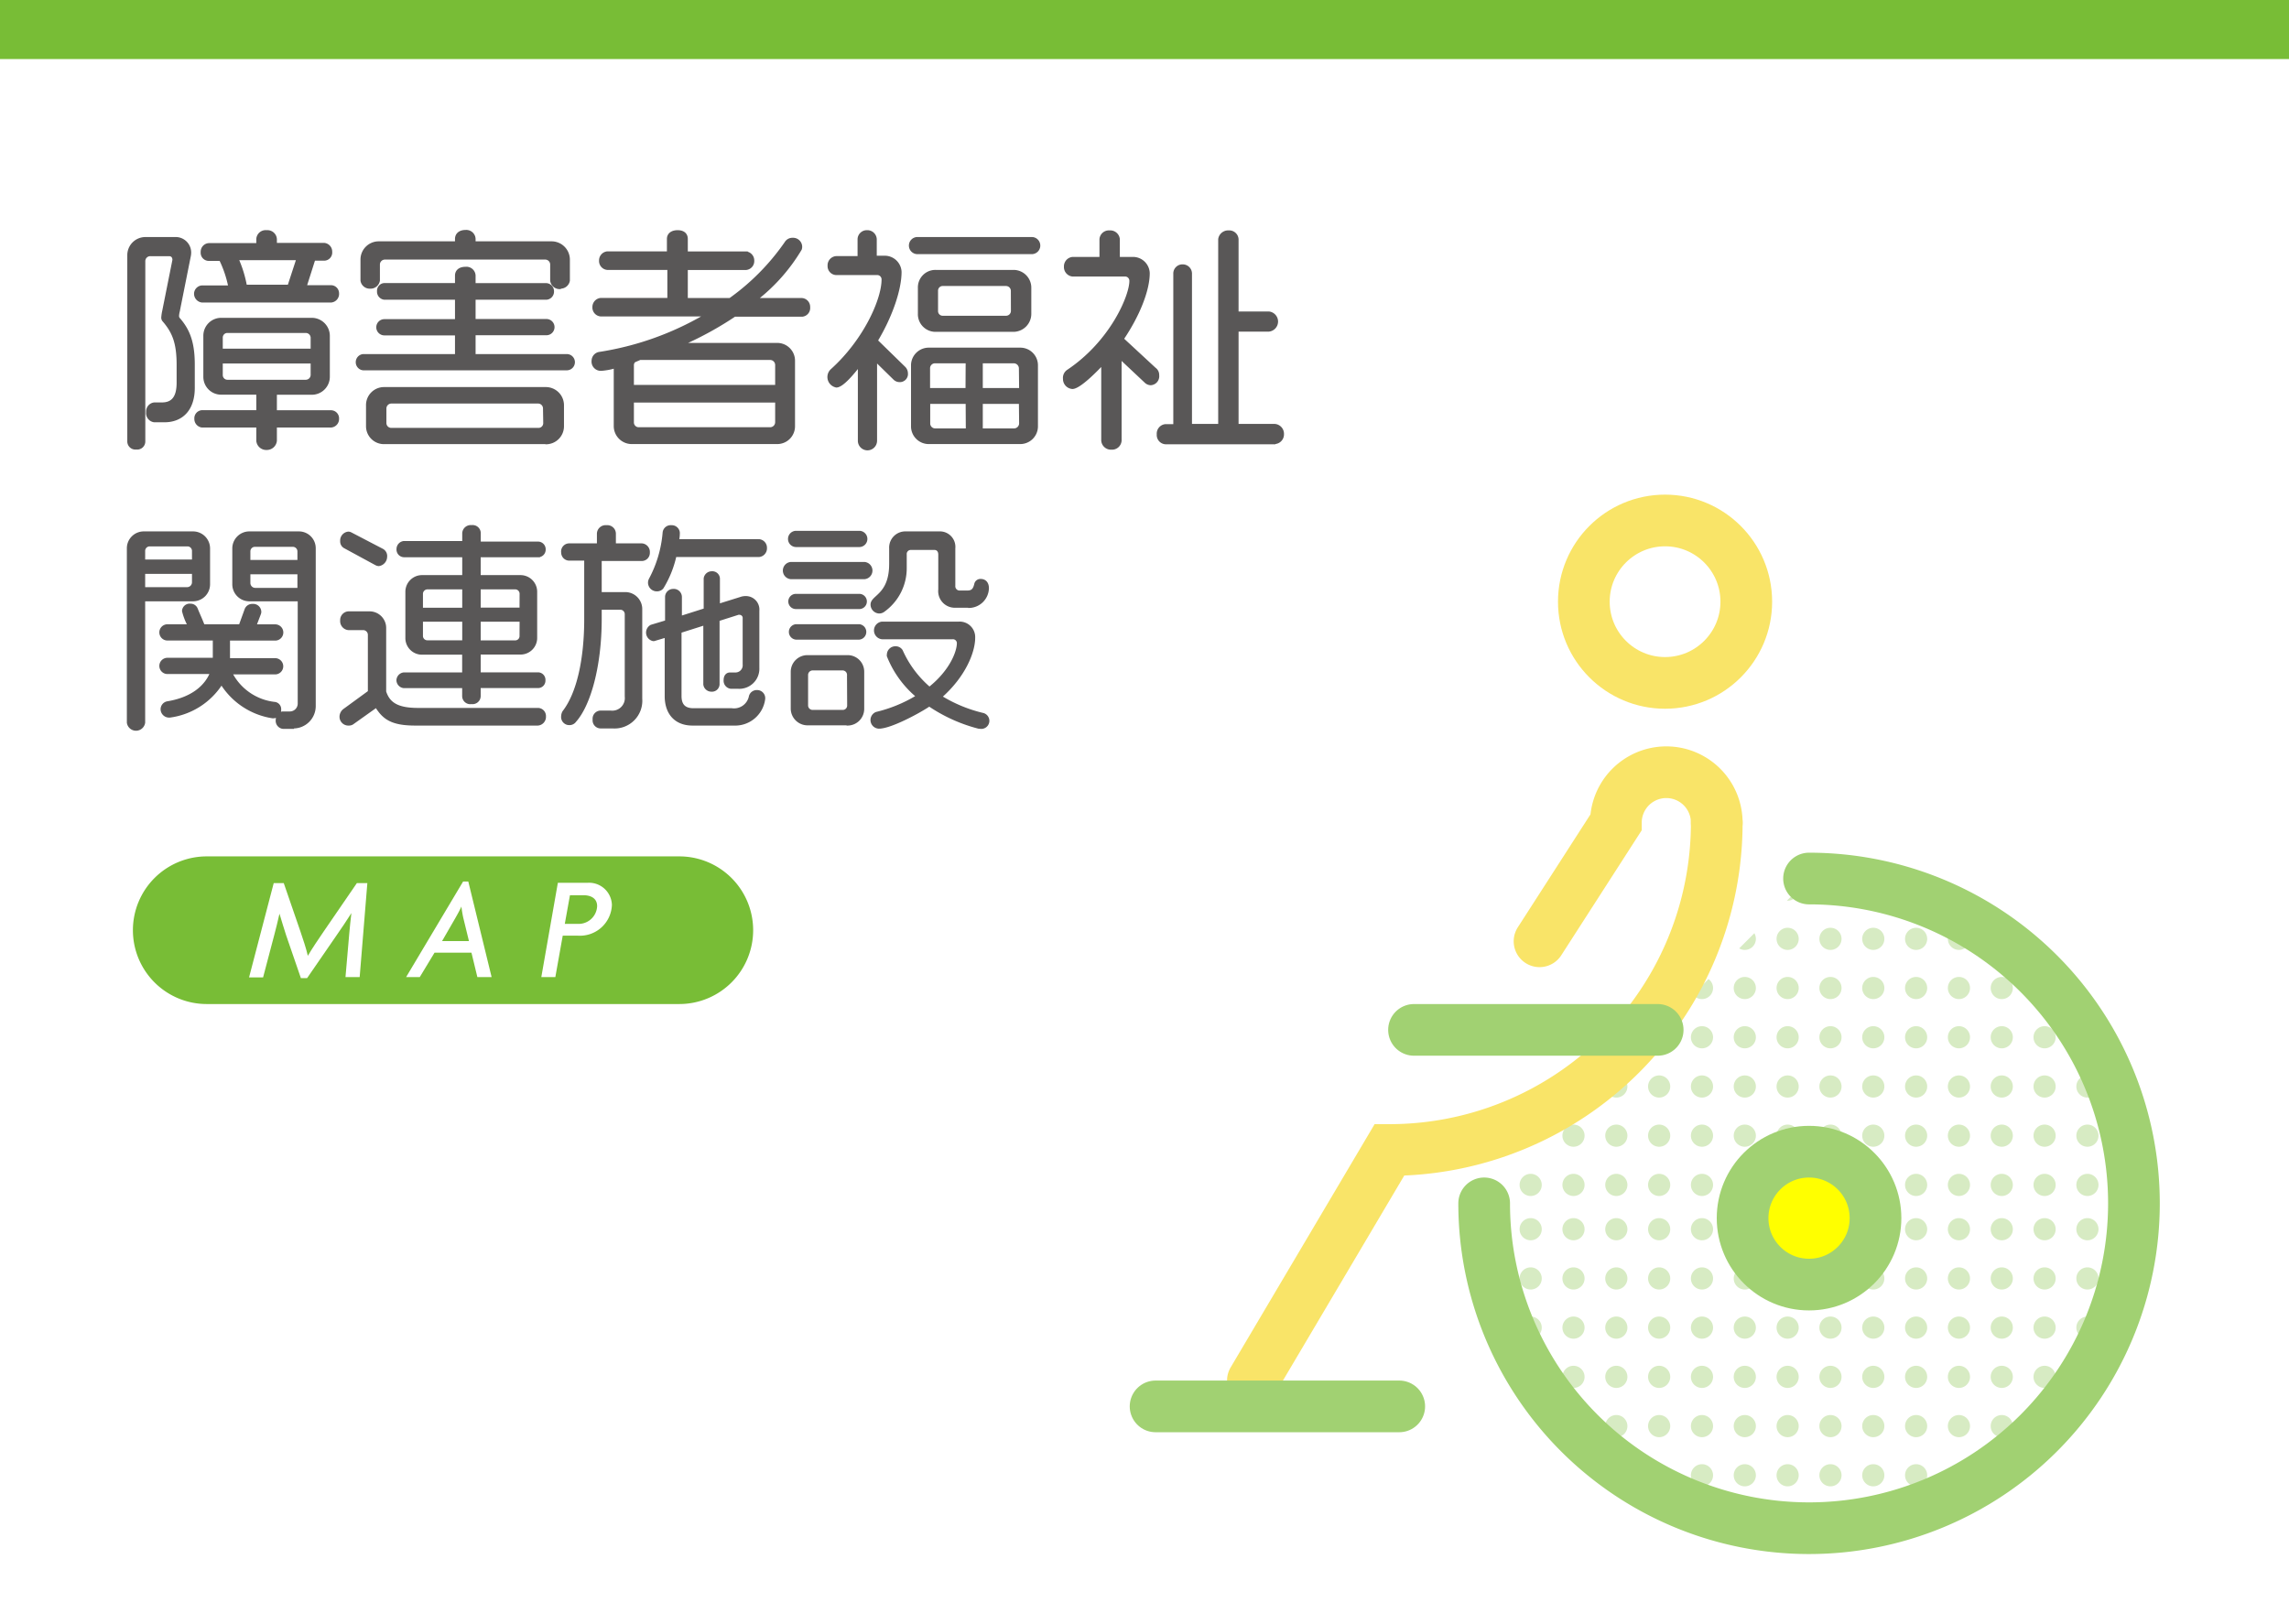 <svg xmlns="http://www.w3.org/2000/svg" xmlns:xlink="http://www.w3.org/1999/xlink" viewBox="0 0 310 220"><defs><style>.cls-1,.cls-10,.cls-9{fill:none;}.cls-2,.cls-7{fill:#fff;}.cls-3{fill:#78bd36;}.cls-4{fill:#595757;stroke:#595757;stroke-width:0.2px;}.cls-10,.cls-4,.cls-7,.cls-8,.cls-9{stroke-miterlimit:10;}.cls-5{clip-path:url(#clip-path);}.cls-6{fill:#d7ebc3;}.cls-7,.cls-9{stroke:#f9e468;}.cls-10,.cls-7,.cls-9{stroke-linecap:round;}.cls-10,.cls-7,.cls-8,.cls-9{stroke-width:7px;}.cls-8{fill:#ff0;}.cls-10,.cls-8{stroke:#a1d172;}</style><clipPath id="clip-path"><path class="cls-1" d="M245,119a44,44,0,1,1-44,44Z"/></clipPath></defs><title>アセット 17_29</title><g id="レイヤー_2" data-name="レイヤー 2"><g id="TOP"><rect class="cls-2" width="310" height="220"/><rect class="cls-3" width="310" height="8"/><path class="cls-4" d="M22.26,57.1H20.89a1.15,1.15,0,0,1-1-1.28,1.13,1.13,0,0,1,1-1.21h1.05c1.41,0,2.08-.86,2.08-2.78v-2.4c0-2.88-.54-4.39-1.95-6a.68.68,0,0,1-.13-.44,6.13,6.13,0,0,1,.13-.87l1.38-6.91c0-.42-.23-.61-.55-.61H20.38a.77.77,0,0,0-.8.8V59.79a1,1,0,0,1-1.12,1,1,1,0,0,1-1.12-1V34.58a2.35,2.35,0,0,1,2.33-2.37h4a2,2,0,0,1,2.12,2.08,3,3,0,0,1-.07.51l-1.47,7.36a3.15,3.15,0,0,0-.1.64.49.49,0,0,0,.13.35c1.31,1.51,2,3.17,2,6.24v3C26.33,55.47,24.7,57.1,22.26,57.1ZM44.82,40.88H27.38a1.1,1.1,0,0,1-1-1.12,1.05,1.05,0,0,1,1-1H31a15.07,15.07,0,0,0-1.19-3.52H28.28a1,1,0,0,1-1-1.09,1.07,1.07,0,0,1,1-1.12h6.53V32.4a1.17,1.17,0,0,1,1.31-1.12A1.18,1.18,0,0,1,37.4,32.4V33h6.49a1.08,1.08,0,0,1,1,1.12,1,1,0,0,1-1,1.09H42.58l-1.12,3.52h3.36a1,1,0,0,1,1,1A1.07,1.07,0,0,1,44.82,40.88Zm0,16.93H37.4V59.7a1.27,1.27,0,0,1-1.28,1.15,1.25,1.25,0,0,1-1.31-1.15V57.81H27.35a1.07,1.07,0,0,1-.93-1.09,1,1,0,0,1,.93-1.06h7.46v-2.3H30A2.31,2.31,0,0,1,27.64,51V45.52A2.32,2.32,0,0,1,30,43.15H42.2a2.35,2.35,0,0,1,2.37,2.37V51a2.34,2.34,0,0,1-2.37,2.37H37.4v2.3h7.42a1,1,0,0,1,1,1.06A1.06,1.06,0,0,1,44.82,57.81Zm-2.65-12.1A.76.76,0,0,0,41.4,45H30.81a.72.72,0,0,0-.74.73v1.6h12.1Zm0,3.43H30.07V50.8a.73.73,0,0,0,.74.74H41.4a.76.76,0,0,0,.77-.74Zm-9.92-14a16.14,16.14,0,0,1,1.08,3.52h5.73l1.15-3.52Z"/><path class="cls-4" d="M76.76,50.06H49.18a1,1,0,0,1-.9-1,1,1,0,0,1,.9-1H61.72V45.33H52.06a1,1,0,0,1,0-2h9.66V40.5H52.06a1,1,0,0,1-.9-1.06.94.94,0,0,1,.9-1h9.66V37.33c0-.67.51-1.09,1.31-1.09a1.14,1.14,0,0,1,1.28,1.09v1.12H74a1,1,0,0,1,.93,1A1,1,0,0,1,74,40.5H64.31v2.81H74a1,1,0,0,1,0,2H64.31v2.75H76.76a1,1,0,0,1,1,1A1,1,0,0,1,76.76,50.06Zm-.9-11A1.19,1.19,0,0,1,74.61,38V35.83a.77.77,0,0,0-.76-.77H52.15a.78.78,0,0,0-.8.77V38A1.17,1.17,0,0,1,50.14,39,1.16,1.16,0,0,1,48.92,38V35.15a2.37,2.37,0,0,1,2.34-2.36H61.72v-.42c0-.67.51-1.12,1.31-1.12a1.16,1.16,0,0,1,1.28,1.12v.42h10.4a2.38,2.38,0,0,1,2.37,2.36V38A1.18,1.18,0,0,1,75.86,39Zm-2,21H52a2.33,2.33,0,0,1-2.33-2.34V54.93A2.34,2.34,0,0,1,52,52.53H73.91a2.36,2.36,0,0,1,2.37,2.4v2.81A2.34,2.34,0,0,1,73.91,60.08Zm-.22-4.7a.77.77,0,0,0-.77-.8H53a.78.78,0,0,0-.77.8V57.3a.76.76,0,0,0,.77.76h19.9a.74.74,0,0,0,.77-.76Z"/><path class="cls-4" d="M108.63,42.8H99.51a46.09,46.09,0,0,1-6.78,3.75h12.51a2.31,2.31,0,0,1,2.33,2.36v8.8a2.31,2.31,0,0,1-2.33,2.34H85.59a2.34,2.34,0,0,1-2.37-2.34v-7.9a8.52,8.52,0,0,1-1.79.32,1.15,1.15,0,0,1-1.21-1.28,1.12,1.12,0,0,1,1-1.09,40.46,40.46,0,0,0,14.11-5h-14a1.11,1.11,0,0,1-1-1.15,1.13,1.13,0,0,1,1-1.15h9.15v-4H82.23a1.11,1.11,0,0,1-1-1.16,1.13,1.13,0,0,1,1-1.15h8.19V32.37c0-.67.52-1.09,1.35-1.09s1.28.42,1.28,1.09v1.79h8a1.13,1.13,0,0,1,1,1.15,1.11,1.11,0,0,1-1,1.16h-8v4h5.79a31.09,31.09,0,0,0,7.52-7.62,1.11,1.11,0,0,1,1-.54,1.13,1.13,0,0,1,1.18,1.15,1.2,1.2,0,0,1-.06.32,24.56,24.56,0,0,1-5.86,6.69h6a1.1,1.1,0,0,1,1,1.15A1.08,1.08,0,0,1,108.63,42.8Zm-3.55,6.63a.78.78,0,0,0-.77-.77H86.68c-.26.13-.54.22-.77.35a.73.73,0,0,0-.16.42v2.81h19.33Zm0,5H85.75V57.2a.75.75,0,0,0,.74.77h17.82a.78.78,0,0,0,.77-.77Z"/><path class="cls-4" d="M121.85,51.66a1.09,1.09,0,0,1-.77-.31L118.68,49V59.7a1.2,1.2,0,0,1-2.4,0v-10c-.51.64-2.11,2.69-3,2.69a1.34,1.34,0,0,1-.7-2.3c4.45-4,6.91-9.51,6.91-12.23a.69.69,0,0,0-.77-.7h-5.47A1.11,1.11,0,0,1,112.18,36a1.15,1.15,0,0,1,1.06-1.21h3V32.4a1.15,1.15,0,0,1,1.18-1.12,1.17,1.17,0,0,1,1.22,1.12v2.34h1.09A2.18,2.18,0,0,1,122,36.82c0,2.4-1.22,6-3.2,9.31l3.71,3.62a1.15,1.15,0,0,1,.35.79A1,1,0,0,1,121.85,51.66Zm18-17.34H124.15a1.06,1.06,0,0,1,0-2.11h15.68a1.06,1.06,0,0,1,0,2.11Zm-1.66,25.73H125.81a2.3,2.3,0,0,1-2.33-2.31V49.52a2.3,2.3,0,0,1,2.33-2.33h12.36a2.29,2.29,0,0,1,2.3,2.33v8.22A2.3,2.3,0,0,1,138.17,60.05Zm-1-15.2H126.74a2.29,2.29,0,0,1-2.33-2.37V39a2.27,2.27,0,0,1,2.33-2.34h10.47A2.31,2.31,0,0,1,139.57,39v3.45A2.34,2.34,0,0,1,137.21,44.85Zm-6.31,4.26h-4.25a.77.77,0,0,0-.77.83v2.72h5Zm0,5.5h-5v2.72a.77.77,0,0,0,.77.8h4.25ZM137,39.41a.76.76,0,0,0-.76-.77H127.7a.73.73,0,0,0-.76.77V42.1a.73.73,0,0,0,.76.77h8.55a.76.76,0,0,0,.76-.77Zm1.09,10.53a.8.8,0,0,0-.8-.83H133v3.55h5.12Zm0,4.67H133v3.52h4.32a.79.79,0,0,0,.8-.8Z"/><path class="cls-4" d="M155.83,52.08a1.12,1.12,0,0,1-.7-.29l-3.33-3.13v11a1.2,1.2,0,0,1-1.28,1.15,1.22,1.22,0,0,1-1.28-1.15V49.46c-.67.7-3,3.13-4,3.13a1.26,1.26,0,0,1-1.18-1.28,1.21,1.21,0,0,1,.51-1.12c5.89-3.93,8.48-10.14,8.48-12.12a.68.68,0,0,0-.77-.71h-7a1.19,1.19,0,0,1-1.09-1.25,1.18,1.18,0,0,1,1.09-1.21H149V32.4a1.18,1.18,0,0,1,1.28-1.09,1.2,1.2,0,0,1,1.28,1.09v2.5h1.86A2.17,2.17,0,0,1,155.61,37c0,2.3-1.31,5.66-3.49,8.9l4.32,4a1.08,1.08,0,0,1,.45.92A1.12,1.12,0,0,1,155.83,52.08Zm16.8,8H157.85a1.16,1.16,0,0,1-1.09-1.25,1.19,1.19,0,0,1,1.09-1.28H159V37a1.14,1.14,0,0,1,1.18-1.09A1.15,1.15,0,0,1,161.33,37V57.52h3.75V32.4a1.26,1.26,0,0,1,1.34-1.09,1.16,1.16,0,0,1,1.22,1.09v9.89h4.19a1.27,1.27,0,0,1,0,2.53h-4.19v12.7h5a1.24,1.24,0,0,1,1.15,1.28A1.21,1.21,0,0,1,172.63,60.05Z"/><path class="cls-4" d="M26.16,81.35h-6.6V97.88a1.15,1.15,0,0,1-2.28,0V74.3a2.19,2.19,0,0,1,2.19-2.22h6.69a2.21,2.21,0,0,1,2.19,2.22v4.83A2.21,2.21,0,0,1,26.16,81.35Zm-.06-6.72a.71.71,0,0,0-.72-.72h-5.1a.71.71,0,0,0-.72.72v1.26H26.1Zm0,3H19.56v2h5.82a.76.76,0,0,0,.72-.78Zm13.62,21H38.34a1,1,0,0,1-.9-1.08,1.15,1.15,0,0,1,.15-.57.72.72,0,0,1-.51.21.51.51,0,0,1-.21,0A10,10,0,0,1,30,92.69a9.91,9.91,0,0,1-7,4.41h-.15a1.05,1.05,0,0,1-1-1,1,1,0,0,1,.78-1c3.15-.51,5.07-2,5.88-3.9H22.68a1,1,0,0,1,0-2h6.24V86.66H22.68a1,1,0,0,1,0-2h2.79a8.13,8.13,0,0,1-.72-1.89.94.94,0,0,1,1.05-.9.93.93,0,0,1,.87.57c.21.54.63,1.44.93,2.22h4.86l.75-2.07a1,1,0,0,1,1-.69,1,1,0,0,1,1.08,1,.88.88,0,0,1-.06.27l-.57,1.5h2.61a1,1,0,0,1,0,2H31.05v2.58h6.21a1,1,0,0,1,0,2H31.41a7.51,7.51,0,0,0,5.82,3.93.88.88,0,0,1,.75.93.86.86,0,0,1-.12.51,1,1,0,0,1,.39-.15h1a1.17,1.17,0,0,0,1.17-1.23V81.35H33.75a2.21,2.21,0,0,1-2.19-2.22V74.3a2.21,2.21,0,0,1,2.19-2.22H40.5a2.18,2.18,0,0,1,2.16,2.22V95.6A2.93,2.93,0,0,1,39.72,98.57Zm.66-23.94a.72.72,0,0,0-.75-.72h-5.1a.71.71,0,0,0-.72.72v1.26h6.57Zm0,3H33.81v1.26a.76.76,0,0,0,.72.78h5.85Z"/><path class="cls-4" d="M72.84,98.18H56.22c-3.18,0-4.29-.84-5.28-2.4L47.82,98a.92.92,0,0,1-.57.18,1.1,1.1,0,0,1-1.17-1.08,1.23,1.23,0,0,1,.51-1l3.33-2.43V86a.74.74,0,0,0-.75-.75h-2a1.12,1.12,0,0,1-1-1.2,1.08,1.08,0,0,1,1-1.14H50A2.15,2.15,0,0,1,52.2,85.1v8.58c.48,1.47,1.53,2.31,4.38,2.31H72.84a1,1,0,0,1,1,1.05A1.08,1.08,0,0,1,72.84,98.18ZM51.3,76.58a1,1,0,0,1-.42-.12l-4.2-2.28a.94.94,0,0,1-.51-.9,1.11,1.11,0,0,1,1-1.17.8.8,0,0,1,.36.09l4.26,2.22a1,1,0,0,1,.54,1A1.19,1.19,0,0,1,51.3,76.58Zm21.6-1.2H65V78h5.46a2.16,2.16,0,0,1,2.19,2.16v6.21a2.15,2.15,0,0,1-2.19,2.19H65v2.61H72.9a.92.92,0,0,1,.87,1,.9.9,0,0,1-.87.93H65v1.17a1,1,0,0,1-1.14,1,1,1,0,0,1-1.17-1V93.11h-8a1,1,0,0,1-.9-.93,1,1,0,0,1,.9-1h8V88.58H57.18A2.15,2.15,0,0,1,55,86.39V80.18A2.16,2.16,0,0,1,57.18,78H62.7V75.38h-8a.94.94,0,0,1-.9-1,1,1,0,0,1,.9-1h8V72.23a1.05,1.05,0,0,1,1.17-1,1,1,0,0,1,1.14,1v1.23H72.9a.94.94,0,0,1,.9,1A.92.92,0,0,1,72.9,75.38ZM62.7,79.73H57.9a.72.72,0,0,0-.72.69v2H62.7Zm0,4.38H57.18v2a.69.69,0,0,0,.72.72h4.8Zm7.77-3.69a.7.7,0,0,0-.72-.69H65V82.4h5.46Zm0,3.69H65v2.73h4.74a.68.68,0,0,0,.72-.72Z"/><path class="cls-4" d="M86.91,75.89H81.39V80.3h3.3a2.2,2.2,0,0,1,2.19,2.25V94.64A3.66,3.66,0,0,1,83,98.57H81.36a1,1,0,0,1-1-1.11,1,1,0,0,1,1-1.11h1.35a1.8,1.8,0,0,0,2-2V83.21a.7.7,0,0,0-.69-.72H81.39v1.32c0,6.45-1.5,11.7-3.45,13.89a1,1,0,0,1-.84.42,1,1,0,0,1-1-1.14,1.28,1.28,0,0,1,.18-.6c1.95-2.52,2.94-7.14,2.94-12.54v-8H77.1a1,1,0,0,1-1-1,1,1,0,0,1,1-1.14h3.84V72.29a1.08,1.08,0,0,1,1.2-1.05,1.06,1.06,0,0,1,1.17,1.05V73.7h3.6a1.06,1.06,0,0,1,1,1.14A1,1,0,0,1,86.91,75.89ZM99.39,98.18H93.78c-2.28,0-3.66-1.47-3.66-3.9v-8l-1.5.45a.44.44,0,0,1-.21,0,1.08,1.08,0,0,1-.24-2l2-.6V80.87a1,1,0,0,1,1-1,1,1,0,0,1,1.08,1v2.64l3.15-1V78.35a1,1,0,0,1,1-.87.93.93,0,0,1,1,.87v3.51l2.88-.9a2,2,0,0,1,.72-.12,1.73,1.73,0,0,1,1.74,1.89v7.74a2.62,2.62,0,0,1-2.76,2.73H99a1,1,0,0,1-.9-1.08c0-.63.36-.93.75-.93h.72a1.08,1.08,0,0,0,1.11-1.2V83.78a.53.53,0,0,0-.51-.6.38.38,0,0,0-.18,0l-2.64.84v8.7a.93.93,0,0,1-1,.87,1,1,0,0,1-1-.87v-8.1l-3.15,1v8.67c0,1.2.57,1.74,1.71,1.74h5.19a2.15,2.15,0,0,0,2.43-1.74,1,1,0,0,1,1-.72,1,1,0,0,1,1,1.11A4,4,0,0,1,99.39,98.18Zm3.42-22.83H91.5a14.14,14.14,0,0,1-1.74,4.29A1,1,0,0,1,89,80a1.09,1.09,0,0,1-1.14-1.11,1.11,1.11,0,0,1,.12-.45,16.17,16.17,0,0,0,1.86-6.3,1,1,0,0,1,1.08-.9,1,1,0,0,1,1.05.9v.09a4.58,4.58,0,0,1-.09.9h10.89a1.06,1.06,0,0,1,1,1.08A1.08,1.08,0,0,1,102.81,75.35Z"/><path class="cls-4" d="M117.09,78.35h-10a1.07,1.07,0,0,1,0-2.13h10a1.07,1.07,0,0,1,0,2.13ZM116.37,74h-8.55a1,1,0,0,1,0-2h8.55a1,1,0,0,1,0,2Zm0,8.4h-8.58a.93.93,0,0,1,0-1.86h8.58a.93.93,0,0,1,0,1.86Zm0,4.14h-8.58a.95.95,0,0,1,0-1.89h8.58a.95.95,0,0,1,0,1.89Zm-1.62,11.61h-5.34A2.18,2.18,0,0,1,107.19,96V91a2.16,2.16,0,0,1,2.19-2.16h5.37A2.14,2.14,0,0,1,116.94,91v5A2.16,2.16,0,0,1,114.75,98.18Zm.06-6.69a.7.7,0,0,0-.72-.75h-4a.72.72,0,0,0-.75.75v4.08a.71.71,0,0,0,.72.72h4.08a.69.69,0,0,0,.69-.72Zm16.41-9.24h-1.83a2.15,2.15,0,0,1-2.22-2.37V75.11c0-.45-.24-.72-.63-.72h-3.18a.65.65,0,0,0-.66.72v1.77a7.15,7.15,0,0,1-3,5.91,1.06,1.06,0,0,1-.63.21A1.11,1.11,0,0,1,118,81.89c0-1.23,2.52-1.26,2.52-5.52v-2.1a2.09,2.09,0,0,1,2.16-2.19h4.5a2,2,0,0,1,2.1,2.19v5.07a.68.68,0,0,0,.69.75h1c.63,0,.9-.21,1.08-1a.75.75,0,0,1,.78-.57c.51,0,1,.33,1,1.17A2.64,2.64,0,0,1,131.22,82.25Zm1.59,16.38a.92.92,0,0,1-.3,0,21.54,21.54,0,0,1-6.66-3c-1.38.93-5.22,3-6.81,3a1.07,1.07,0,0,1-.36-2.07,19.1,19.1,0,0,0,5.43-2.22,13.76,13.76,0,0,1-3.9-5.43.66.66,0,0,1,0-.24,1.05,1.05,0,0,1,1.08-1,1,1,0,0,1,.87.48,14.25,14.25,0,0,0,3.72,5c2.91-2.34,3.81-4.92,3.81-6a.63.63,0,0,0-.69-.63h-9.54a1.1,1.1,0,0,1,0-2.19h10.41a2,2,0,0,1,2.1,2.07c0,2-1.32,5.22-4.44,8a19.31,19.31,0,0,0,5.64,2.31,1,1,0,0,1,.72,1A1,1,0,0,1,132.81,98.63Z"/><g class="cls-5"><path class="cls-6" d="M201.5,122a1.5,1.5,0,0,1-1.5-1.5,1.36,1.36,0,0,1,0-.29,1.31,1.31,0,0,1,.09-.28,1.26,1.26,0,0,1,.13-.26,2.11,2.11,0,0,1,.19-.23,1.5,1.5,0,0,1,1.35-.41l.28.08a1.59,1.59,0,0,1,.26.14,1.45,1.45,0,0,1,.23.19,2.11,2.11,0,0,1,.19.23,1.26,1.26,0,0,1,.13.26,1.31,1.31,0,0,1,.09.28,1.36,1.36,0,0,1,0,.29,1.52,1.52,0,0,1-.93,1.39A1.56,1.56,0,0,1,201.5,122Z"/><path class="cls-6" d="M281.2,120.5a1.5,1.5,0,0,1,1.5-1.5h0a1.5,1.5,0,0,1,1.5,1.5h0a1.5,1.5,0,0,1-1.5,1.5h0A1.5,1.5,0,0,1,281.2,120.5Zm-5.8,0a1.5,1.5,0,0,1,1.5-1.5h0a1.5,1.5,0,0,1,1.5,1.5h0a1.5,1.5,0,0,1-1.5,1.5h0A1.5,1.5,0,0,1,275.4,120.5Zm-5.8,0a1.5,1.5,0,0,1,1.5-1.5h0a1.5,1.5,0,0,1,1.5,1.5h0a1.5,1.5,0,0,1-1.5,1.5h0A1.5,1.5,0,0,1,269.6,120.5Zm-5.8,0a1.5,1.5,0,0,1,1.5-1.5h0a1.5,1.5,0,0,1,1.5,1.5h0a1.5,1.5,0,0,1-1.5,1.5h0A1.5,1.5,0,0,1,263.8,120.5Zm-5.8,0a1.5,1.5,0,0,1,1.5-1.5h0a1.5,1.5,0,0,1,1.5,1.5h0a1.5,1.5,0,0,1-1.5,1.5h0A1.5,1.5,0,0,1,258,120.5Zm-5.8,0a1.5,1.5,0,0,1,1.5-1.5h0a1.5,1.5,0,0,1,1.5,1.5h0a1.5,1.5,0,0,1-1.5,1.5h0A1.5,1.5,0,0,1,252.2,120.5Zm-5.8,0a1.5,1.5,0,0,1,1.5-1.5h0a1.5,1.5,0,0,1,1.5,1.5h0a1.5,1.5,0,0,1-1.5,1.5h0A1.5,1.5,0,0,1,246.4,120.5Zm-5.8,0a1.5,1.5,0,0,1,1.5-1.5h0a1.5,1.5,0,0,1,1.5,1.5h0a1.5,1.5,0,0,1-1.5,1.5h0A1.5,1.5,0,0,1,240.6,120.5Zm-5.8,0a1.5,1.5,0,0,1,1.5-1.5h0a1.5,1.5,0,0,1,1.5,1.5h0a1.5,1.5,0,0,1-1.5,1.5h0A1.5,1.5,0,0,1,234.8,120.5Zm-5.8,0a1.5,1.5,0,0,1,1.5-1.5h0a1.5,1.5,0,0,1,1.5,1.5h0a1.5,1.5,0,0,1-1.5,1.5h0A1.5,1.5,0,0,1,229,120.5Zm-5.8,0a1.5,1.5,0,0,1,1.5-1.5h0a1.5,1.5,0,0,1,1.5,1.5h0a1.5,1.5,0,0,1-1.5,1.5h0A1.5,1.5,0,0,1,223.2,120.5Zm-5.8,0a1.5,1.5,0,0,1,1.5-1.5h0a1.5,1.5,0,0,1,1.5,1.5h0a1.5,1.5,0,0,1-1.5,1.5h0A1.5,1.5,0,0,1,217.4,120.5Zm-5.8,0a1.5,1.5,0,0,1,1.5-1.5h0a1.5,1.5,0,0,1,1.5,1.5h0a1.5,1.5,0,0,1-1.5,1.5h0A1.5,1.5,0,0,1,211.6,120.5Zm-5.8,0a1.5,1.5,0,0,1,1.5-1.5h0a1.5,1.5,0,0,1,1.5,1.5h0a1.5,1.5,0,0,1-1.5,1.5h0A1.5,1.5,0,0,1,205.8,120.5Z"/><path class="cls-6" d="M288.5,122a1.5,1.5,0,0,1-1.5-1.5,1.36,1.36,0,0,1,0-.29,2.29,2.29,0,0,1,.08-.28,2.15,2.15,0,0,1,.14-.26,2.11,2.11,0,0,1,.19-.23,1.55,1.55,0,0,1,2.12,0,2.11,2.11,0,0,1,.19.23,1.26,1.26,0,0,1,.13.26,1.31,1.31,0,0,1,.09.28,1.36,1.36,0,0,1,0,.29,1.5,1.5,0,0,1-1.5,1.5Z"/><path class="cls-6" d="M200.44,126.11a1.5,1.5,0,0,1,1.38-.4l.28.08.26.15,0,0a1.8,1.8,0,0,1,.2.18,2,2,0,0,1,.18.23.59.59,0,0,1,0,.08.89.89,0,0,1,.08.17l.06.18a.29.29,0,0,1,0,.09,1.27,1.27,0,0,1,0,.28,1.52,1.52,0,0,1-.93,1.39,1.56,1.56,0,0,1-.57.11,1.5,1.5,0,0,1-1.5-1.5,1.36,1.36,0,0,1,0-.29,1.31,1.31,0,0,1,.09-.28,1.26,1.26,0,0,1,.13-.26A2.11,2.11,0,0,1,200.44,126.11Z"/><path class="cls-6" d="M281.2,127.17a1.5,1.5,0,0,1,1.5-1.5h0a1.5,1.5,0,0,1,1.5,1.5h0a1.5,1.5,0,0,1-1.5,1.5h0A1.5,1.5,0,0,1,281.2,127.17Zm-5.8,0a1.5,1.5,0,0,1,1.5-1.5h0a1.5,1.5,0,0,1,1.5,1.5h0a1.5,1.5,0,0,1-1.5,1.5h0A1.5,1.5,0,0,1,275.4,127.17Zm-5.8,0a1.5,1.5,0,0,1,1.5-1.5h0a1.5,1.5,0,0,1,1.5,1.5h0a1.5,1.5,0,0,1-1.5,1.5h0A1.5,1.5,0,0,1,269.6,127.17Zm-5.8,0a1.5,1.5,0,0,1,1.5-1.5h0a1.5,1.5,0,0,1,1.5,1.5h0a1.5,1.5,0,0,1-1.5,1.5h0A1.5,1.5,0,0,1,263.8,127.17Zm-5.8,0a1.5,1.5,0,0,1,1.5-1.5h0a1.5,1.5,0,0,1,1.5,1.5h0a1.5,1.5,0,0,1-1.5,1.5h0A1.5,1.5,0,0,1,258,127.17Zm-5.8,0a1.5,1.5,0,0,1,1.5-1.5h0a1.5,1.5,0,0,1,1.5,1.5h0a1.5,1.5,0,0,1-1.5,1.5h0A1.5,1.5,0,0,1,252.2,127.17Zm-5.8,0a1.5,1.5,0,0,1,1.5-1.5h0a1.5,1.5,0,0,1,1.5,1.5h0a1.5,1.5,0,0,1-1.5,1.5h0A1.5,1.5,0,0,1,246.4,127.17Zm-5.8,0a1.5,1.5,0,0,1,1.5-1.5h0a1.5,1.5,0,0,1,1.5,1.5h0a1.5,1.5,0,0,1-1.5,1.5h0A1.5,1.5,0,0,1,240.6,127.17Zm-5.8,0a1.5,1.5,0,0,1,1.5-1.5h0a1.5,1.5,0,0,1,1.5,1.5h0a1.5,1.5,0,0,1-1.5,1.5h0A1.5,1.5,0,0,1,234.8,127.17Zm-5.8,0a1.5,1.5,0,0,1,1.5-1.5h0a1.5,1.5,0,0,1,1.5,1.5h0a1.5,1.5,0,0,1-1.5,1.5h0A1.5,1.5,0,0,1,229,127.17Zm-5.8,0a1.5,1.5,0,0,1,1.5-1.5h0a1.5,1.5,0,0,1,1.5,1.5h0a1.5,1.5,0,0,1-1.5,1.5h0A1.5,1.5,0,0,1,223.2,127.17Zm-5.8,0a1.5,1.5,0,0,1,1.5-1.5h0a1.5,1.5,0,0,1,1.5,1.5h0a1.5,1.5,0,0,1-1.5,1.5h0A1.5,1.5,0,0,1,217.4,127.17Zm-5.8,0a1.5,1.5,0,0,1,1.5-1.5h0a1.5,1.5,0,0,1,1.5,1.5h0a1.5,1.5,0,0,1-1.5,1.5h0A1.5,1.5,0,0,1,211.6,127.17Zm-5.8,0a1.5,1.5,0,0,1,1.5-1.5h0a1.5,1.5,0,0,1,1.5,1.5h0a1.5,1.5,0,0,1-1.5,1.5h0A1.5,1.5,0,0,1,205.8,127.17Z"/><path class="cls-6" d="M287.28,126.3a2,2,0,0,1,.19-.22l.06,0a1.32,1.32,0,0,1,.29-.19l.33-.12a1.54,1.54,0,0,1,1.38.36,2,2,0,0,1,.19.22,1.17,1.17,0,0,1,.15.27,2.47,2.47,0,0,1,.1.29,1.55,1.55,0,0,1,0,.31,1.5,1.5,0,0,1-3,0,1.55,1.55,0,0,1,0-.31l.09-.29A1.75,1.75,0,0,1,287.28,126.3Z"/><path class="cls-6" d="M200.44,132.77a1.55,1.55,0,0,1,1.41-.39l.29.1a1.4,1.4,0,0,1,.26.16l0,0,.19.19a1.84,1.84,0,0,1,.17.22l0,.08a.77.77,0,0,1,.07.16.84.84,0,0,1,0,.17.29.29,0,0,1,0,.09,1.09,1.09,0,0,1,0,.26,1.52,1.52,0,0,1-.44,1.06,1.47,1.47,0,0,1-1.06.44,1.5,1.5,0,0,1-1.5-1.5,1.36,1.36,0,0,1,0-.29,1.31,1.31,0,0,1,.09-.28,1.26,1.26,0,0,1,.13-.26A2.11,2.11,0,0,1,200.44,132.77Z"/><path class="cls-6" d="M281.2,133.83a1.5,1.5,0,0,1,1.5-1.5h0a1.5,1.5,0,0,1,1.5,1.5h0a1.5,1.5,0,0,1-1.5,1.5h0A1.5,1.5,0,0,1,281.2,133.83Zm-5.8,0a1.5,1.5,0,0,1,1.5-1.5h0a1.5,1.5,0,0,1,1.5,1.5h0a1.5,1.5,0,0,1-1.5,1.5h0A1.5,1.5,0,0,1,275.4,133.83Zm-5.8,0a1.5,1.5,0,0,1,1.5-1.5h0a1.5,1.5,0,0,1,1.5,1.5h0a1.5,1.5,0,0,1-1.5,1.5h0A1.5,1.5,0,0,1,269.6,133.83Zm-5.8,0a1.5,1.5,0,0,1,1.5-1.5h0a1.5,1.5,0,0,1,1.5,1.5h0a1.5,1.5,0,0,1-1.5,1.5h0A1.5,1.5,0,0,1,263.8,133.83Zm-5.8,0a1.5,1.5,0,0,1,1.5-1.5h0a1.5,1.5,0,0,1,1.5,1.5h0a1.5,1.5,0,0,1-1.5,1.5h0A1.5,1.5,0,0,1,258,133.83Zm-5.8,0a1.5,1.5,0,0,1,1.5-1.5h0a1.5,1.5,0,0,1,1.5,1.5h0a1.5,1.5,0,0,1-1.5,1.5h0A1.5,1.5,0,0,1,252.2,133.83Zm-5.8,0a1.5,1.5,0,0,1,1.5-1.5h0a1.5,1.5,0,0,1,1.5,1.5h0a1.5,1.5,0,0,1-1.5,1.5h0A1.5,1.5,0,0,1,246.4,133.83Zm-5.8,0a1.5,1.5,0,0,1,1.5-1.5h0a1.5,1.5,0,0,1,1.5,1.5h0a1.5,1.5,0,0,1-1.5,1.5h0A1.5,1.5,0,0,1,240.6,133.83Zm-5.8,0a1.5,1.5,0,0,1,1.5-1.5h0a1.5,1.5,0,0,1,1.5,1.5h0a1.5,1.5,0,0,1-1.5,1.5h0A1.5,1.5,0,0,1,234.8,133.83Zm-5.8,0a1.5,1.5,0,0,1,1.5-1.5h0a1.5,1.5,0,0,1,1.5,1.5h0a1.5,1.5,0,0,1-1.5,1.5h0A1.5,1.5,0,0,1,229,133.83Zm-5.8,0a1.5,1.5,0,0,1,1.5-1.5h0a1.5,1.5,0,0,1,1.5,1.5h0a1.5,1.5,0,0,1-1.5,1.5h0A1.5,1.5,0,0,1,223.2,133.83Zm-5.8,0a1.5,1.5,0,0,1,1.5-1.5h0a1.5,1.5,0,0,1,1.5,1.5h0a1.5,1.5,0,0,1-1.5,1.5h0A1.5,1.5,0,0,1,217.4,133.83Zm-5.8,0a1.5,1.5,0,0,1,1.5-1.5h0a1.5,1.5,0,0,1,1.5,1.5h0a1.5,1.5,0,0,1-1.5,1.5h0A1.5,1.5,0,0,1,211.6,133.83Zm-5.8,0a1.5,1.5,0,0,1,1.5-1.5h0a1.5,1.5,0,0,1,1.5,1.5h0a1.5,1.5,0,0,1-1.5,1.5h0A1.5,1.5,0,0,1,205.8,133.83Z"/><path class="cls-6" d="M287.31,132.93a1.29,1.29,0,0,1,.19-.21.12.12,0,0,0,.05-.05,1.75,1.75,0,0,1,.29-.18,2,2,0,0,1,.32-.11,1.55,1.55,0,0,1,1.34.34,1.29,1.29,0,0,1,.19.21,1.48,1.48,0,0,1,.16.27,1.15,1.15,0,0,1,.11.31,1.12,1.12,0,0,1,0,.32,1.5,1.5,0,0,1-3,0,1.12,1.12,0,0,1,0-.32,1.6,1.6,0,0,1,.1-.31A2.46,2.46,0,0,1,287.31,132.93Z"/><path class="cls-6" d="M200.44,139.44a1.53,1.53,0,0,1,1.44-.38l.29.1a1.67,1.67,0,0,1,.26.17l0,0,.2.2a1.64,1.64,0,0,1,.14.22.25.25,0,0,1,0,.07.77.77,0,0,1,.07.16c0,.05,0,.11.05.16s0,.06,0,.08a2.11,2.11,0,0,1,0,.26,1.47,1.47,0,0,1-.44,1.06,1.51,1.51,0,0,1-.49.33,1.56,1.56,0,0,1-.57.11,1.5,1.5,0,0,1-1.5-1.5,1.36,1.36,0,0,1,0-.29,1.31,1.31,0,0,1,.09-.28,1.26,1.26,0,0,1,.13-.26A2.11,2.11,0,0,1,200.44,139.44Z"/><path class="cls-6" d="M281.2,140.5a1.5,1.5,0,0,1,1.5-1.5h0a1.5,1.5,0,0,1,1.5,1.5h0a1.5,1.5,0,0,1-1.5,1.5h0A1.5,1.5,0,0,1,281.2,140.5Zm-5.8,0a1.5,1.5,0,0,1,1.5-1.5h0a1.5,1.5,0,0,1,1.5,1.5h0a1.5,1.5,0,0,1-1.5,1.5h0A1.5,1.5,0,0,1,275.4,140.5Zm-5.8,0a1.5,1.5,0,0,1,1.5-1.5h0a1.5,1.5,0,0,1,1.5,1.5h0a1.5,1.5,0,0,1-1.5,1.5h0A1.5,1.5,0,0,1,269.6,140.5Zm-5.8,0a1.5,1.5,0,0,1,1.5-1.5h0a1.5,1.5,0,0,1,1.5,1.5h0a1.5,1.5,0,0,1-1.5,1.5h0A1.5,1.5,0,0,1,263.8,140.5Zm-5.8,0a1.5,1.5,0,0,1,1.5-1.5h0a1.5,1.5,0,0,1,1.5,1.5h0a1.5,1.5,0,0,1-1.5,1.5h0A1.5,1.5,0,0,1,258,140.5Zm-5.8,0a1.5,1.5,0,0,1,1.5-1.5h0a1.5,1.5,0,0,1,1.5,1.5h0a1.5,1.5,0,0,1-1.5,1.5h0A1.5,1.5,0,0,1,252.2,140.5Zm-5.8,0a1.5,1.5,0,0,1,1.5-1.5h0a1.5,1.5,0,0,1,1.5,1.5h0a1.5,1.5,0,0,1-1.5,1.5h0A1.5,1.5,0,0,1,246.4,140.5Zm-5.8,0a1.5,1.5,0,0,1,1.5-1.5h0a1.5,1.5,0,0,1,1.5,1.5h0a1.5,1.5,0,0,1-1.5,1.5h0A1.5,1.5,0,0,1,240.6,140.5Zm-5.8,0a1.5,1.5,0,0,1,1.5-1.5h0a1.5,1.5,0,0,1,1.5,1.5h0a1.5,1.5,0,0,1-1.5,1.5h0A1.5,1.5,0,0,1,234.8,140.5Zm-5.8,0a1.5,1.5,0,0,1,1.5-1.5h0a1.5,1.5,0,0,1,1.5,1.5h0a1.5,1.5,0,0,1-1.5,1.5h0A1.5,1.5,0,0,1,229,140.5Zm-5.8,0a1.5,1.5,0,0,1,1.5-1.5h0a1.5,1.5,0,0,1,1.5,1.5h0a1.5,1.5,0,0,1-1.5,1.5h0A1.5,1.5,0,0,1,223.2,140.5Zm-5.8,0a1.5,1.5,0,0,1,1.5-1.5h0a1.5,1.5,0,0,1,1.5,1.5h0a1.5,1.5,0,0,1-1.5,1.5h0A1.5,1.5,0,0,1,217.4,140.5Zm-5.8,0a1.5,1.5,0,0,1,1.5-1.5h0a1.5,1.5,0,0,1,1.5,1.5h0a1.5,1.5,0,0,1-1.5,1.5h0A1.5,1.5,0,0,1,211.6,140.5Zm-5.8,0a1.5,1.5,0,0,1,1.5-1.5h0a1.5,1.5,0,0,1,1.5,1.5h0a1.5,1.5,0,0,1-1.5,1.5h0A1.5,1.5,0,0,1,205.8,140.5Z"/><path class="cls-6" d="M287.34,139.55c.06-.06.12-.13.19-.19l.05,0a1.22,1.22,0,0,1,.29-.17,1,1,0,0,1,.31-.1,1.5,1.5,0,0,1,1.29.31c.07.06.13.13.19.19a1.74,1.74,0,0,1,.3.61,1.27,1.27,0,0,1,0,.34,1.5,1.5,0,0,1-3,0,1.27,1.27,0,0,1,0-.34,3,3,0,0,1,.11-.32A2.9,2.9,0,0,1,287.34,139.55Z"/><path class="cls-6" d="M200.44,146.11a1.53,1.53,0,0,1,1.47-.37,1,1,0,0,1,.29.11,1.59,1.59,0,0,1,.27.18l0,0a1.31,1.31,0,0,1,.2.21,1.07,1.07,0,0,1,.13.21.16.16,0,0,1,0,.07l.06.15c0,.05,0,.1,0,.15s0,.06,0,.08a2,2,0,0,1,0,.25,1.47,1.47,0,0,1-.44,1.06,1.51,1.51,0,0,1-.49.33,1.56,1.56,0,0,1-.57.11,1.5,1.5,0,0,1-1.5-1.5,1.41,1.41,0,0,1,.12-.58,1.19,1.19,0,0,1,.13-.25A2.11,2.11,0,0,1,200.44,146.11Z"/><path class="cls-6" d="M281.2,147.17a1.5,1.5,0,0,1,1.5-1.5h0a1.5,1.5,0,0,1,1.5,1.5h0a1.5,1.5,0,0,1-1.5,1.5h0A1.5,1.5,0,0,1,281.2,147.17Zm-5.8,0a1.5,1.5,0,0,1,1.5-1.5h0a1.5,1.5,0,0,1,1.5,1.5h0a1.5,1.5,0,0,1-1.5,1.5h0A1.5,1.5,0,0,1,275.4,147.17Zm-5.8,0a1.5,1.5,0,0,1,1.5-1.5h0a1.5,1.5,0,0,1,1.5,1.5h0a1.5,1.5,0,0,1-1.5,1.5h0A1.5,1.5,0,0,1,269.6,147.17Zm-5.8,0a1.5,1.5,0,0,1,1.5-1.5h0a1.5,1.5,0,0,1,1.5,1.5h0a1.5,1.5,0,0,1-1.5,1.5h0A1.5,1.5,0,0,1,263.8,147.17Zm-5.8,0a1.5,1.5,0,0,1,1.5-1.5h0a1.5,1.5,0,0,1,1.5,1.5h0a1.5,1.5,0,0,1-1.5,1.5h0A1.5,1.5,0,0,1,258,147.17Zm-5.8,0a1.5,1.5,0,0,1,1.5-1.5h0a1.5,1.5,0,0,1,1.5,1.5h0a1.5,1.5,0,0,1-1.5,1.5h0A1.5,1.5,0,0,1,252.2,147.17Zm-5.8,0a1.5,1.5,0,0,1,1.5-1.5h0a1.5,1.5,0,0,1,1.5,1.5h0a1.5,1.5,0,0,1-1.5,1.5h0A1.5,1.5,0,0,1,246.4,147.17Zm-5.8,0a1.5,1.5,0,0,1,1.5-1.5h0a1.5,1.5,0,0,1,1.5,1.5h0a1.5,1.5,0,0,1-1.5,1.5h0A1.5,1.5,0,0,1,240.6,147.17Zm-5.8,0a1.5,1.5,0,0,1,1.5-1.5h0a1.5,1.5,0,0,1,1.5,1.5h0a1.5,1.5,0,0,1-1.5,1.5h0A1.5,1.5,0,0,1,234.8,147.17Zm-5.8,0a1.5,1.5,0,0,1,1.5-1.5h0a1.5,1.5,0,0,1,1.5,1.5h0a1.5,1.5,0,0,1-1.5,1.5h0A1.5,1.5,0,0,1,229,147.17Zm-5.8,0a1.5,1.5,0,0,1,1.5-1.5h0a1.5,1.5,0,0,1,1.5,1.5h0a1.5,1.5,0,0,1-1.5,1.5h0A1.5,1.5,0,0,1,223.2,147.17Zm-5.8,0a1.5,1.5,0,0,1,1.5-1.5h0a1.5,1.5,0,0,1,1.5,1.5h0a1.5,1.5,0,0,1-1.5,1.5h0A1.5,1.5,0,0,1,217.4,147.17Zm-5.8,0a1.5,1.5,0,0,1,1.5-1.5h0a1.5,1.5,0,0,1,1.5,1.5h0a1.5,1.5,0,0,1-1.5,1.5h0A1.5,1.5,0,0,1,211.6,147.17Zm-5.8,0a1.5,1.5,0,0,1,1.5-1.5h0a1.5,1.5,0,0,1,1.5,1.5h0a1.5,1.5,0,0,1-1.5,1.5h0A1.5,1.5,0,0,1,205.8,147.17Z"/><path class="cls-6" d="M287.38,146.18l.18-.18.05,0a1.56,1.56,0,0,1,.28-.16,1.32,1.32,0,0,1,.3-.09,1.48,1.48,0,0,1,1.25.29l.18.18a1.93,1.93,0,0,1,.34.63,2,2,0,0,1,0,.36,1.5,1.5,0,0,1-3,0,2,2,0,0,1,0-.36,1.53,1.53,0,0,1,.34-.63Z"/><path class="cls-6" d="M200.44,152.77a1.56,1.56,0,0,1,1.5-.36,1.48,1.48,0,0,1,.29.12,1.31,1.31,0,0,1,.27.19l0,0c.07.07.13.15.19.22l.12.21,0,.06a.88.88,0,0,1,0,.15,1.31,1.31,0,0,1,.05.15s0,.05,0,.07a1.79,1.79,0,0,1,0,.23,1.47,1.47,0,0,1-.44,1.06,1.47,1.47,0,0,1-1.06.44,1.5,1.5,0,0,1-1.5-1.5,1.43,1.43,0,0,1,0-.29,1.31,1.31,0,0,1,.09-.28,1.26,1.26,0,0,1,.13-.26A2.11,2.11,0,0,1,200.44,152.77Z"/><path class="cls-6" d="M281.2,153.83a1.5,1.5,0,0,1,1.5-1.5h0a1.5,1.5,0,0,1,1.5,1.5h0a1.5,1.5,0,0,1-1.5,1.5h0A1.5,1.5,0,0,1,281.2,153.83Zm-5.8,0a1.5,1.5,0,0,1,1.5-1.5h0a1.5,1.5,0,0,1,1.5,1.5h0a1.5,1.5,0,0,1-1.5,1.5h0A1.5,1.5,0,0,1,275.4,153.83Zm-5.8,0a1.5,1.5,0,0,1,1.5-1.5h0a1.5,1.5,0,0,1,1.5,1.5h0a1.5,1.5,0,0,1-1.5,1.5h0A1.5,1.5,0,0,1,269.6,153.83Zm-5.8,0a1.5,1.5,0,0,1,1.5-1.5h0a1.5,1.5,0,0,1,1.5,1.5h0a1.5,1.5,0,0,1-1.5,1.5h0A1.5,1.5,0,0,1,263.8,153.83Zm-5.8,0a1.5,1.5,0,0,1,1.5-1.5h0a1.5,1.5,0,0,1,1.5,1.5h0a1.5,1.5,0,0,1-1.5,1.5h0A1.5,1.5,0,0,1,258,153.83Zm-5.8,0a1.5,1.5,0,0,1,1.5-1.5h0a1.5,1.5,0,0,1,1.5,1.5h0a1.5,1.5,0,0,1-1.5,1.5h0A1.5,1.5,0,0,1,252.2,153.83Zm-5.8,0a1.5,1.5,0,0,1,1.5-1.5h0a1.5,1.5,0,0,1,1.5,1.5h0a1.5,1.5,0,0,1-1.5,1.5h0A1.5,1.5,0,0,1,246.4,153.83Zm-5.8,0a1.5,1.5,0,0,1,1.5-1.5h0a1.5,1.5,0,0,1,1.5,1.5h0a1.5,1.5,0,0,1-1.5,1.5h0A1.5,1.5,0,0,1,240.6,153.83Zm-5.8,0a1.5,1.5,0,0,1,1.5-1.5h0a1.5,1.5,0,0,1,1.5,1.5h0a1.5,1.5,0,0,1-1.5,1.5h0A1.5,1.5,0,0,1,234.8,153.83Zm-5.8,0a1.5,1.5,0,0,1,1.5-1.5h0a1.5,1.5,0,0,1,1.5,1.5h0a1.5,1.5,0,0,1-1.5,1.5h0A1.5,1.5,0,0,1,229,153.83Zm-5.8,0a1.5,1.5,0,0,1,1.5-1.5h0a1.5,1.5,0,0,1,1.5,1.5h0a1.5,1.5,0,0,1-1.5,1.5h0A1.5,1.5,0,0,1,223.2,153.83Zm-5.8,0a1.5,1.5,0,0,1,1.5-1.5h0a1.5,1.5,0,0,1,1.5,1.5h0a1.5,1.5,0,0,1-1.5,1.5h0A1.5,1.5,0,0,1,217.4,153.83Zm-5.8,0a1.5,1.5,0,0,1,1.5-1.5h0a1.5,1.5,0,0,1,1.5,1.5h0a1.5,1.5,0,0,1-1.5,1.5h0A1.5,1.5,0,0,1,211.6,153.83Zm-5.8,0a1.5,1.5,0,0,1,1.5-1.5h0a1.5,1.5,0,0,1,1.5,1.5h0a1.5,1.5,0,0,1-1.5,1.5h0A1.5,1.5,0,0,1,205.8,153.83Z"/><path class="cls-6" d="M287.41,152.81l.18-.17.05,0a2.4,2.4,0,0,1,.27-.16l.29-.08a1.49,1.49,0,0,1,1.21.27l.18.17a1.29,1.29,0,0,1,.22.3,1.51,1.51,0,0,1,.14.35,1.57,1.57,0,0,1,.05.37,1.5,1.5,0,0,1-3,0,1.57,1.57,0,0,1,.05-.37,1.71,1.71,0,0,1,.13-.34A1.78,1.78,0,0,1,287.41,152.81Z"/><path class="cls-6" d="M201.5,162a1.5,1.5,0,0,1-1.06-2.56,1.55,1.55,0,0,1,2.12,0,2.11,2.11,0,0,1,.19.23,2.15,2.15,0,0,1,.14.26,2.29,2.29,0,0,1,.08.28,1.36,1.36,0,0,1,0,.29,1.47,1.47,0,0,1-.44,1.06,1.51,1.51,0,0,1-.49.33A1.56,1.56,0,0,1,201.5,162Z"/><path class="cls-6" d="M281.2,160.5a1.5,1.5,0,0,1,1.5-1.5h0a1.5,1.5,0,0,1,1.5,1.5h0a1.5,1.5,0,0,1-1.5,1.5h0A1.5,1.5,0,0,1,281.2,160.5Zm-5.8,0a1.5,1.5,0,0,1,1.5-1.5h0a1.5,1.5,0,0,1,1.5,1.5h0a1.5,1.5,0,0,1-1.5,1.5h0A1.5,1.5,0,0,1,275.4,160.5Zm-5.8,0a1.5,1.5,0,0,1,1.5-1.5h0a1.5,1.5,0,0,1,1.5,1.5h0a1.5,1.5,0,0,1-1.5,1.5h0A1.5,1.5,0,0,1,269.6,160.5Zm-5.8,0a1.5,1.5,0,0,1,1.5-1.5h0a1.5,1.5,0,0,1,1.5,1.5h0a1.5,1.5,0,0,1-1.5,1.5h0A1.5,1.5,0,0,1,263.8,160.5Zm-5.8,0a1.5,1.5,0,0,1,1.5-1.5h0a1.5,1.5,0,0,1,1.5,1.5h0a1.5,1.5,0,0,1-1.5,1.5h0A1.5,1.5,0,0,1,258,160.5Zm-5.8,0a1.5,1.5,0,0,1,1.5-1.5h0a1.5,1.5,0,0,1,1.5,1.5h0a1.5,1.5,0,0,1-1.5,1.5h0A1.5,1.5,0,0,1,252.2,160.5Zm-5.8,0a1.5,1.5,0,0,1,1.5-1.5h0a1.5,1.5,0,0,1,1.5,1.5h0a1.5,1.5,0,0,1-1.5,1.5h0A1.5,1.5,0,0,1,246.4,160.5Zm-5.8,0a1.5,1.5,0,0,1,1.5-1.5h0a1.5,1.5,0,0,1,1.5,1.5h0a1.5,1.5,0,0,1-1.5,1.5h0A1.5,1.5,0,0,1,240.6,160.5Zm-5.8,0a1.5,1.5,0,0,1,1.5-1.5h0a1.5,1.5,0,0,1,1.5,1.5h0a1.5,1.5,0,0,1-1.5,1.5h0A1.5,1.5,0,0,1,234.8,160.5Zm-5.8,0a1.5,1.5,0,0,1,1.5-1.5h0a1.5,1.5,0,0,1,1.5,1.5h0a1.5,1.5,0,0,1-1.5,1.5h0A1.5,1.5,0,0,1,229,160.5Zm-5.8,0a1.5,1.5,0,0,1,1.5-1.5h0a1.5,1.5,0,0,1,1.5,1.5h0a1.5,1.5,0,0,1-1.5,1.5h0A1.5,1.5,0,0,1,223.2,160.5Zm-5.8,0a1.5,1.5,0,0,1,1.5-1.5h0a1.5,1.5,0,0,1,1.5,1.5h0a1.5,1.5,0,0,1-1.5,1.5h0A1.5,1.5,0,0,1,217.4,160.5Zm-5.8,0a1.5,1.5,0,0,1,1.5-1.5h0a1.5,1.5,0,0,1,1.5,1.5h0a1.5,1.5,0,0,1-1.5,1.5h0A1.5,1.5,0,0,1,211.6,160.5Zm-5.8,0a1.5,1.5,0,0,1,1.5-1.5h0a1.5,1.5,0,0,1,1.5,1.5h0a1.5,1.5,0,0,1-1.5,1.5h0A1.5,1.5,0,0,1,205.8,160.5Z"/><path class="cls-6" d="M288.5,162a1.5,1.5,0,0,1-1.06-2.56,1.45,1.45,0,0,1,.23-.19l.26-.14.28-.08a1.5,1.5,0,1,1,.29,3Z"/><path class="cls-6" d="M201.5,168a1.5,1.5,0,0,1-1.5-1.5,1.36,1.36,0,0,1,0-.29,1.31,1.31,0,0,1,.09-.28,1.26,1.26,0,0,1,.13-.26,2.11,2.11,0,0,1,.19-.23,1.5,1.5,0,0,1,1.35-.41l.28.08a1.59,1.59,0,0,1,.26.14,1.45,1.45,0,0,1,.23.19,2.11,2.11,0,0,1,.19.23,1.26,1.26,0,0,1,.13.26,1.31,1.31,0,0,1,.09.28,1.36,1.36,0,0,1,0,.29,1.52,1.52,0,0,1-.93,1.39A1.56,1.56,0,0,1,201.5,168Z"/><path class="cls-6" d="M281.2,166.5a1.5,1.5,0,0,1,1.5-1.5h0a1.5,1.5,0,0,1,1.5,1.5h0a1.5,1.5,0,0,1-1.5,1.5h0A1.5,1.5,0,0,1,281.2,166.5Zm-5.8,0a1.5,1.5,0,0,1,1.5-1.5h0a1.5,1.5,0,0,1,1.5,1.5h0a1.5,1.5,0,0,1-1.5,1.5h0A1.5,1.5,0,0,1,275.4,166.5Zm-5.8,0a1.5,1.5,0,0,1,1.5-1.5h0a1.5,1.5,0,0,1,1.5,1.5h0a1.5,1.5,0,0,1-1.5,1.5h0A1.5,1.5,0,0,1,269.6,166.5Zm-5.8,0a1.5,1.5,0,0,1,1.5-1.5h0a1.5,1.5,0,0,1,1.5,1.5h0a1.5,1.5,0,0,1-1.5,1.5h0A1.5,1.5,0,0,1,263.8,166.5Zm-5.8,0a1.5,1.5,0,0,1,1.5-1.5h0a1.5,1.5,0,0,1,1.5,1.5h0a1.5,1.5,0,0,1-1.5,1.5h0A1.5,1.5,0,0,1,258,166.5Zm-5.8,0a1.5,1.5,0,0,1,1.5-1.5h0a1.5,1.5,0,0,1,1.5,1.5h0a1.5,1.5,0,0,1-1.5,1.5h0A1.5,1.5,0,0,1,252.2,166.5Zm-5.8,0a1.5,1.5,0,0,1,1.5-1.5h0a1.5,1.5,0,0,1,1.5,1.5h0a1.5,1.5,0,0,1-1.5,1.5h0A1.5,1.5,0,0,1,246.4,166.5Zm-5.8,0a1.5,1.5,0,0,1,1.5-1.5h0a1.5,1.5,0,0,1,1.5,1.5h0a1.5,1.5,0,0,1-1.5,1.5h0A1.5,1.5,0,0,1,240.6,166.5Zm-5.8,0a1.5,1.5,0,0,1,1.5-1.5h0a1.5,1.5,0,0,1,1.5,1.5h0a1.5,1.5,0,0,1-1.5,1.5h0A1.5,1.5,0,0,1,234.8,166.5Zm-5.8,0a1.5,1.5,0,0,1,1.5-1.5h0a1.5,1.5,0,0,1,1.5,1.5h0a1.5,1.5,0,0,1-1.5,1.5h0A1.5,1.5,0,0,1,229,166.5Zm-5.8,0a1.5,1.5,0,0,1,1.5-1.5h0a1.5,1.5,0,0,1,1.5,1.5h0a1.5,1.5,0,0,1-1.5,1.5h0A1.5,1.5,0,0,1,223.2,166.5Zm-5.8,0a1.5,1.5,0,0,1,1.5-1.5h0a1.5,1.5,0,0,1,1.5,1.5h0a1.5,1.5,0,0,1-1.5,1.5h0A1.5,1.5,0,0,1,217.4,166.5Zm-5.8,0a1.5,1.5,0,0,1,1.5-1.5h0a1.5,1.5,0,0,1,1.5,1.5h0a1.5,1.5,0,0,1-1.5,1.5h0A1.5,1.5,0,0,1,211.6,166.5Zm-5.8,0a1.5,1.5,0,0,1,1.5-1.5h0a1.5,1.5,0,0,1,1.5,1.5h0a1.5,1.5,0,0,1-1.5,1.5h0A1.5,1.5,0,0,1,205.8,166.5Z"/><path class="cls-6" d="M288.5,168a1.5,1.5,0,0,1-1.5-1.5,1.36,1.36,0,0,1,0-.29,2.29,2.29,0,0,1,.08-.28,2.15,2.15,0,0,1,.14-.26,2.11,2.11,0,0,1,.19-.23,1.55,1.55,0,0,1,2.12,0,2.11,2.11,0,0,1,.19.23,1.26,1.26,0,0,1,.13.26,1.31,1.31,0,0,1,.09.28,1.36,1.36,0,0,1,0,.29,1.5,1.5,0,0,1-1.5,1.5Z"/><path class="cls-6" d="M200.44,172.11a1.5,1.5,0,0,1,1.38-.4l.28.08.26.15,0,0a1.8,1.8,0,0,1,.2.18,2,2,0,0,1,.18.23.59.59,0,0,1,0,.08.89.89,0,0,1,.08.17l.06.18a.29.29,0,0,1,0,.09,1.27,1.27,0,0,1,0,.28,1.52,1.52,0,0,1-.93,1.39,1.56,1.56,0,0,1-.57.11,1.5,1.5,0,0,1-1.5-1.5,1.36,1.36,0,0,1,0-.29,1.31,1.31,0,0,1,.09-.28,1.26,1.26,0,0,1,.13-.26A2.11,2.11,0,0,1,200.44,172.11Z"/><path class="cls-6" d="M281.2,173.17a1.5,1.5,0,0,1,1.5-1.5h0a1.5,1.5,0,0,1,1.5,1.5h0a1.5,1.5,0,0,1-1.5,1.5h0A1.5,1.5,0,0,1,281.2,173.17Zm-5.8,0a1.5,1.5,0,0,1,1.5-1.5h0a1.5,1.5,0,0,1,1.5,1.5h0a1.5,1.5,0,0,1-1.5,1.5h0A1.5,1.5,0,0,1,275.4,173.17Zm-5.8,0a1.5,1.5,0,0,1,1.5-1.5h0a1.5,1.5,0,0,1,1.5,1.5h0a1.5,1.5,0,0,1-1.5,1.5h0A1.5,1.5,0,0,1,269.6,173.17Zm-5.8,0a1.5,1.5,0,0,1,1.5-1.5h0a1.5,1.5,0,0,1,1.5,1.5h0a1.5,1.5,0,0,1-1.5,1.5h0A1.5,1.5,0,0,1,263.8,173.17Zm-5.8,0a1.5,1.5,0,0,1,1.5-1.5h0a1.5,1.5,0,0,1,1.5,1.5h0a1.5,1.5,0,0,1-1.5,1.5h0A1.5,1.5,0,0,1,258,173.17Zm-5.8,0a1.5,1.5,0,0,1,1.5-1.5h0a1.5,1.5,0,0,1,1.5,1.5h0a1.5,1.5,0,0,1-1.5,1.5h0A1.5,1.5,0,0,1,252.2,173.17Zm-5.8,0a1.5,1.5,0,0,1,1.5-1.5h0a1.5,1.5,0,0,1,1.5,1.5h0a1.5,1.5,0,0,1-1.5,1.5h0A1.5,1.5,0,0,1,246.4,173.17Zm-5.8,0a1.5,1.5,0,0,1,1.5-1.5h0a1.5,1.5,0,0,1,1.5,1.5h0a1.5,1.5,0,0,1-1.5,1.5h0A1.5,1.5,0,0,1,240.6,173.17Zm-5.8,0a1.5,1.5,0,0,1,1.5-1.5h0a1.5,1.5,0,0,1,1.5,1.5h0a1.5,1.5,0,0,1-1.5,1.5h0A1.5,1.5,0,0,1,234.8,173.17Zm-5.8,0a1.5,1.5,0,0,1,1.5-1.5h0a1.5,1.5,0,0,1,1.5,1.5h0a1.5,1.5,0,0,1-1.5,1.5h0A1.5,1.5,0,0,1,229,173.17Zm-5.8,0a1.5,1.5,0,0,1,1.5-1.5h0a1.5,1.5,0,0,1,1.5,1.5h0a1.5,1.5,0,0,1-1.5,1.5h0A1.5,1.5,0,0,1,223.2,173.17Zm-5.8,0a1.5,1.5,0,0,1,1.5-1.5h0a1.5,1.5,0,0,1,1.5,1.5h0a1.5,1.5,0,0,1-1.5,1.5h0A1.5,1.5,0,0,1,217.4,173.17Zm-5.8,0a1.5,1.5,0,0,1,1.5-1.5h0a1.5,1.5,0,0,1,1.5,1.5h0a1.5,1.5,0,0,1-1.5,1.5h0A1.5,1.5,0,0,1,211.6,173.17Zm-5.8,0a1.5,1.5,0,0,1,1.5-1.5h0a1.5,1.5,0,0,1,1.5,1.5h0a1.5,1.5,0,0,1-1.5,1.5h0A1.5,1.5,0,0,1,205.8,173.17Z"/><path class="cls-6" d="M287.28,172.3a2,2,0,0,1,.19-.22l.06-.05a1.32,1.32,0,0,1,.29-.19l.33-.12a1.54,1.54,0,0,1,1.38.36,2,2,0,0,1,.19.22,1.17,1.17,0,0,1,.15.27,2.47,2.47,0,0,1,.1.29,1.55,1.55,0,0,1,0,.31,1.5,1.5,0,0,1-3,0,1.55,1.55,0,0,1,0-.31l.09-.29A1.75,1.75,0,0,1,287.28,172.3Z"/><path class="cls-6" d="M200.44,178.77a1.55,1.55,0,0,1,1.41-.39l.29.1a1.4,1.4,0,0,1,.26.16l0,0,.19.19a1.84,1.84,0,0,1,.17.22l0,.08a.77.77,0,0,1,.07.16.84.84,0,0,1,0,.17.29.29,0,0,1,0,.09,1.09,1.09,0,0,1,0,.26,1.52,1.52,0,0,1-.44,1.06,1.47,1.47,0,0,1-1.06.44,1.5,1.5,0,0,1-1.5-1.5,1.36,1.36,0,0,1,0-.29,1.31,1.31,0,0,1,.09-.28,1.26,1.26,0,0,1,.13-.26A2.11,2.11,0,0,1,200.44,178.77Z"/><path class="cls-6" d="M281.2,179.83a1.5,1.5,0,0,1,1.5-1.5h0a1.5,1.5,0,0,1,1.5,1.5h0a1.5,1.5,0,0,1-1.5,1.5h0A1.5,1.5,0,0,1,281.2,179.83Zm-5.8,0a1.5,1.5,0,0,1,1.5-1.5h0a1.5,1.5,0,0,1,1.5,1.5h0a1.5,1.5,0,0,1-1.5,1.5h0A1.5,1.5,0,0,1,275.4,179.83Zm-5.8,0a1.5,1.5,0,0,1,1.5-1.5h0a1.5,1.5,0,0,1,1.5,1.5h0a1.5,1.5,0,0,1-1.5,1.5h0A1.5,1.5,0,0,1,269.6,179.83Zm-5.8,0a1.5,1.5,0,0,1,1.5-1.5h0a1.5,1.5,0,0,1,1.5,1.5h0a1.5,1.5,0,0,1-1.5,1.5h0A1.5,1.5,0,0,1,263.8,179.83Zm-5.8,0a1.5,1.5,0,0,1,1.5-1.5h0a1.5,1.5,0,0,1,1.5,1.5h0a1.5,1.5,0,0,1-1.5,1.5h0A1.5,1.5,0,0,1,258,179.83Zm-5.8,0a1.5,1.5,0,0,1,1.5-1.5h0a1.5,1.5,0,0,1,1.5,1.5h0a1.5,1.5,0,0,1-1.5,1.5h0A1.5,1.5,0,0,1,252.2,179.83Zm-5.8,0a1.5,1.5,0,0,1,1.5-1.5h0a1.5,1.5,0,0,1,1.5,1.5h0a1.5,1.5,0,0,1-1.5,1.5h0A1.5,1.5,0,0,1,246.4,179.83Zm-5.8,0a1.5,1.5,0,0,1,1.5-1.5h0a1.5,1.5,0,0,1,1.5,1.5h0a1.5,1.5,0,0,1-1.5,1.5h0A1.5,1.5,0,0,1,240.6,179.83Zm-5.8,0a1.5,1.5,0,0,1,1.5-1.5h0a1.5,1.5,0,0,1,1.5,1.5h0a1.5,1.5,0,0,1-1.5,1.5h0A1.5,1.5,0,0,1,234.8,179.83Zm-5.8,0a1.5,1.5,0,0,1,1.5-1.5h0a1.5,1.5,0,0,1,1.5,1.5h0a1.5,1.5,0,0,1-1.5,1.5h0A1.5,1.5,0,0,1,229,179.83Zm-5.8,0a1.5,1.5,0,0,1,1.5-1.5h0a1.5,1.5,0,0,1,1.5,1.5h0a1.5,1.5,0,0,1-1.5,1.5h0A1.5,1.5,0,0,1,223.2,179.83Zm-5.8,0a1.5,1.5,0,0,1,1.5-1.5h0a1.5,1.5,0,0,1,1.5,1.5h0a1.5,1.5,0,0,1-1.5,1.5h0A1.5,1.5,0,0,1,217.4,179.83Zm-5.8,0a1.5,1.5,0,0,1,1.5-1.5h0a1.5,1.5,0,0,1,1.5,1.5h0a1.5,1.5,0,0,1-1.5,1.5h0A1.5,1.5,0,0,1,211.6,179.83Zm-5.8,0a1.5,1.5,0,0,1,1.5-1.5h0a1.5,1.5,0,0,1,1.5,1.5h0a1.5,1.5,0,0,1-1.5,1.5h0A1.5,1.5,0,0,1,205.8,179.83Z"/><path class="cls-6" d="M287.31,178.93a1.29,1.29,0,0,1,.19-.21.12.12,0,0,0,.05-.05,1.75,1.75,0,0,1,.29-.18,2,2,0,0,1,.32-.11,1.55,1.55,0,0,1,1.34.34,1.29,1.29,0,0,1,.19.21,1.48,1.48,0,0,1,.16.27,1.15,1.15,0,0,1,.11.31,1.12,1.12,0,0,1,0,.32,1.5,1.5,0,0,1-3,0,1.12,1.12,0,0,1,0-.32,1.6,1.6,0,0,1,.1-.31A2.46,2.46,0,0,1,287.31,178.93Z"/><path class="cls-6" d="M200.44,185.44a1.53,1.53,0,0,1,1.44-.38l.29.1a1.67,1.67,0,0,1,.26.17l0,0,.2.2a1.64,1.64,0,0,1,.14.22.25.25,0,0,1,0,.07.77.77,0,0,1,.07.16c0,.05,0,.11.05.16s0,.06,0,.08a2.28,2.28,0,0,1,0,.26,1.47,1.47,0,0,1-.44,1.06,1.51,1.51,0,0,1-.49.33,1.56,1.56,0,0,1-.57.11,1.5,1.5,0,0,1-1.5-1.5,1.36,1.36,0,0,1,0-.29,1.31,1.31,0,0,1,.09-.28,1.26,1.26,0,0,1,.13-.26A2.11,2.11,0,0,1,200.44,185.44Z"/><path class="cls-6" d="M281.2,186.5a1.5,1.5,0,0,1,1.5-1.5h0a1.5,1.5,0,0,1,1.5,1.5h0a1.5,1.5,0,0,1-1.5,1.5h0A1.5,1.5,0,0,1,281.2,186.5Zm-5.8,0a1.5,1.5,0,0,1,1.5-1.5h0a1.5,1.5,0,0,1,1.5,1.5h0a1.5,1.5,0,0,1-1.5,1.5h0A1.5,1.5,0,0,1,275.4,186.5Zm-5.8,0a1.5,1.5,0,0,1,1.5-1.5h0a1.5,1.5,0,0,1,1.5,1.5h0a1.5,1.5,0,0,1-1.5,1.5h0A1.5,1.5,0,0,1,269.6,186.5Zm-5.8,0a1.5,1.5,0,0,1,1.5-1.5h0a1.5,1.5,0,0,1,1.5,1.5h0a1.5,1.5,0,0,1-1.5,1.5h0A1.5,1.5,0,0,1,263.8,186.5Zm-5.8,0a1.5,1.5,0,0,1,1.5-1.5h0a1.5,1.5,0,0,1,1.5,1.5h0a1.5,1.5,0,0,1-1.5,1.5h0A1.5,1.5,0,0,1,258,186.5Zm-5.8,0a1.5,1.5,0,0,1,1.5-1.5h0a1.5,1.5,0,0,1,1.5,1.5h0a1.5,1.5,0,0,1-1.5,1.5h0A1.5,1.5,0,0,1,252.2,186.5Zm-5.8,0a1.5,1.5,0,0,1,1.5-1.5h0a1.5,1.5,0,0,1,1.5,1.5h0a1.5,1.5,0,0,1-1.5,1.5h0A1.5,1.5,0,0,1,246.4,186.5Zm-5.8,0a1.5,1.5,0,0,1,1.5-1.5h0a1.5,1.5,0,0,1,1.5,1.5h0a1.5,1.5,0,0,1-1.5,1.5h0A1.5,1.5,0,0,1,240.6,186.5Zm-5.8,0a1.5,1.5,0,0,1,1.5-1.5h0a1.5,1.5,0,0,1,1.5,1.5h0a1.5,1.5,0,0,1-1.5,1.5h0A1.5,1.5,0,0,1,234.8,186.5Zm-5.8,0a1.5,1.5,0,0,1,1.5-1.5h0a1.5,1.5,0,0,1,1.5,1.5h0a1.5,1.5,0,0,1-1.5,1.5h0A1.5,1.5,0,0,1,229,186.5Zm-5.8,0a1.5,1.5,0,0,1,1.5-1.5h0a1.5,1.5,0,0,1,1.5,1.5h0a1.5,1.5,0,0,1-1.5,1.5h0A1.5,1.5,0,0,1,223.2,186.5Zm-5.8,0a1.5,1.5,0,0,1,1.5-1.5h0a1.5,1.5,0,0,1,1.5,1.5h0a1.5,1.5,0,0,1-1.5,1.5h0A1.5,1.5,0,0,1,217.4,186.5Zm-5.8,0a1.5,1.5,0,0,1,1.5-1.5h0a1.5,1.5,0,0,1,1.5,1.5h0a1.5,1.5,0,0,1-1.5,1.5h0A1.5,1.5,0,0,1,211.6,186.5Zm-5.8,0a1.5,1.5,0,0,1,1.5-1.5h0a1.5,1.5,0,0,1,1.5,1.5h0a1.5,1.5,0,0,1-1.5,1.5h0A1.5,1.5,0,0,1,205.8,186.5Z"/><path class="cls-6" d="M287.34,185.55c.06-.06.12-.13.19-.19l.05,0a1.22,1.22,0,0,1,.29-.17,1,1,0,0,1,.31-.1,1.5,1.5,0,0,1,1.29.31c.07.06.13.13.19.19a1.74,1.74,0,0,1,.3.61,1.27,1.27,0,0,1,0,.34,1.5,1.5,0,0,1-3,0,1.27,1.27,0,0,1,0-.34,3,3,0,0,1,.11-.32A2.9,2.9,0,0,1,287.34,185.55Z"/><path class="cls-6" d="M200.44,192.11a1.53,1.53,0,0,1,1.47-.37,1,1,0,0,1,.29.11,1.59,1.59,0,0,1,.27.18l0,0a1.31,1.31,0,0,1,.2.21,1.07,1.07,0,0,1,.13.21.16.16,0,0,1,0,.07l.06.15c0,.05,0,.1,0,.15s0,.06,0,.08a2,2,0,0,1,0,.25,1.47,1.47,0,0,1-.44,1.06,1.51,1.51,0,0,1-.49.33,1.56,1.56,0,0,1-.57.11,1.5,1.5,0,0,1-1.5-1.5,1.41,1.41,0,0,1,.12-.58,1.19,1.19,0,0,1,.13-.25A2.11,2.11,0,0,1,200.44,192.11Z"/><path class="cls-6" d="M281.2,193.17a1.5,1.5,0,0,1,1.5-1.5h0a1.5,1.5,0,0,1,1.5,1.5h0a1.5,1.5,0,0,1-1.5,1.5h0A1.5,1.5,0,0,1,281.2,193.17Zm-5.8,0a1.5,1.5,0,0,1,1.5-1.5h0a1.5,1.5,0,0,1,1.5,1.5h0a1.5,1.5,0,0,1-1.5,1.5h0A1.5,1.5,0,0,1,275.4,193.17Zm-5.8,0a1.5,1.5,0,0,1,1.5-1.5h0a1.5,1.5,0,0,1,1.5,1.5h0a1.5,1.5,0,0,1-1.5,1.5h0A1.5,1.5,0,0,1,269.6,193.17Zm-5.8,0a1.5,1.5,0,0,1,1.5-1.5h0a1.5,1.5,0,0,1,1.5,1.5h0a1.5,1.5,0,0,1-1.5,1.5h0A1.5,1.5,0,0,1,263.8,193.17Zm-5.8,0a1.5,1.5,0,0,1,1.5-1.5h0a1.5,1.5,0,0,1,1.5,1.5h0a1.5,1.5,0,0,1-1.5,1.5h0A1.5,1.5,0,0,1,258,193.17Zm-5.8,0a1.5,1.5,0,0,1,1.5-1.5h0a1.5,1.5,0,0,1,1.5,1.5h0a1.5,1.5,0,0,1-1.5,1.5h0A1.5,1.5,0,0,1,252.2,193.17Zm-5.8,0a1.5,1.5,0,0,1,1.5-1.5h0a1.5,1.5,0,0,1,1.5,1.5h0a1.5,1.5,0,0,1-1.5,1.5h0A1.5,1.5,0,0,1,246.4,193.17Zm-5.8,0a1.5,1.5,0,0,1,1.5-1.5h0a1.5,1.5,0,0,1,1.5,1.5h0a1.5,1.5,0,0,1-1.5,1.5h0A1.5,1.5,0,0,1,240.6,193.17Zm-5.8,0a1.5,1.5,0,0,1,1.5-1.5h0a1.5,1.5,0,0,1,1.5,1.5h0a1.5,1.5,0,0,1-1.5,1.5h0A1.5,1.5,0,0,1,234.8,193.17Zm-5.8,0a1.5,1.5,0,0,1,1.5-1.5h0a1.5,1.5,0,0,1,1.5,1.5h0a1.5,1.5,0,0,1-1.5,1.5h0A1.5,1.5,0,0,1,229,193.17Zm-5.8,0a1.5,1.5,0,0,1,1.5-1.5h0a1.5,1.5,0,0,1,1.5,1.5h0a1.5,1.5,0,0,1-1.5,1.5h0A1.5,1.5,0,0,1,223.2,193.17Zm-5.8,0a1.5,1.5,0,0,1,1.5-1.5h0a1.5,1.5,0,0,1,1.5,1.5h0a1.5,1.5,0,0,1-1.5,1.5h0A1.5,1.5,0,0,1,217.4,193.17Zm-5.8,0a1.5,1.5,0,0,1,1.5-1.5h0a1.5,1.5,0,0,1,1.5,1.5h0a1.5,1.5,0,0,1-1.5,1.5h0A1.5,1.5,0,0,1,211.6,193.17Zm-5.8,0a1.5,1.5,0,0,1,1.5-1.5h0a1.5,1.5,0,0,1,1.5,1.5h0a1.5,1.5,0,0,1-1.5,1.5h0A1.5,1.5,0,0,1,205.8,193.17Z"/><path class="cls-6" d="M287.38,192.18l.18-.18.05,0a1.56,1.56,0,0,1,.28-.16,1.32,1.32,0,0,1,.3-.09,1.48,1.48,0,0,1,1.25.29l.18.18a1.93,1.93,0,0,1,.34.63,2,2,0,0,1,0,.36,1.5,1.5,0,0,1-3,0,2,2,0,0,1,0-.36,1.53,1.53,0,0,1,.34-.63Z"/><path class="cls-6" d="M200.44,198.77a1.56,1.56,0,0,1,1.5-.36,1.48,1.48,0,0,1,.29.12,1.31,1.31,0,0,1,.27.19l0,0c.07.07.13.15.19.22l.12.21,0,.06a.88.88,0,0,1,0,.15,1.31,1.31,0,0,1,.05.15s0,.05,0,.07a1.79,1.79,0,0,1,0,.23,1.47,1.47,0,0,1-.44,1.06,1.47,1.47,0,0,1-1.06.44,1.5,1.5,0,0,1-1.5-1.5,1.43,1.43,0,0,1,0-.29,1.31,1.31,0,0,1,.09-.28,1.26,1.26,0,0,1,.13-.26A2.11,2.11,0,0,1,200.44,198.77Z"/><path class="cls-6" d="M281.2,199.83a1.5,1.5,0,0,1,1.5-1.5h0a1.5,1.5,0,0,1,1.5,1.5h0a1.5,1.5,0,0,1-1.5,1.5h0A1.5,1.5,0,0,1,281.2,199.83Zm-5.8,0a1.5,1.5,0,0,1,1.5-1.5h0a1.5,1.5,0,0,1,1.5,1.5h0a1.5,1.5,0,0,1-1.5,1.5h0A1.5,1.5,0,0,1,275.4,199.83Zm-5.8,0a1.5,1.5,0,0,1,1.5-1.5h0a1.5,1.5,0,0,1,1.5,1.5h0a1.5,1.5,0,0,1-1.5,1.5h0A1.5,1.5,0,0,1,269.6,199.83Zm-5.8,0a1.5,1.5,0,0,1,1.5-1.5h0a1.5,1.5,0,0,1,1.5,1.5h0a1.5,1.5,0,0,1-1.5,1.5h0A1.5,1.5,0,0,1,263.8,199.83Zm-5.8,0a1.5,1.5,0,0,1,1.5-1.5h0a1.5,1.5,0,0,1,1.5,1.5h0a1.5,1.5,0,0,1-1.5,1.5h0A1.5,1.5,0,0,1,258,199.83Zm-5.8,0a1.5,1.5,0,0,1,1.5-1.5h0a1.5,1.5,0,0,1,1.5,1.5h0a1.5,1.5,0,0,1-1.5,1.5h0A1.5,1.5,0,0,1,252.2,199.83Zm-5.8,0a1.5,1.5,0,0,1,1.5-1.5h0a1.5,1.5,0,0,1,1.5,1.5h0a1.5,1.5,0,0,1-1.5,1.5h0A1.5,1.5,0,0,1,246.4,199.83Zm-5.8,0a1.5,1.5,0,0,1,1.5-1.5h0a1.5,1.5,0,0,1,1.5,1.5h0a1.5,1.5,0,0,1-1.5,1.5h0A1.5,1.5,0,0,1,240.6,199.83Zm-5.8,0a1.5,1.5,0,0,1,1.5-1.5h0a1.5,1.5,0,0,1,1.5,1.5h0a1.5,1.5,0,0,1-1.5,1.5h0A1.5,1.5,0,0,1,234.8,199.83Zm-5.8,0a1.5,1.5,0,0,1,1.5-1.5h0a1.5,1.5,0,0,1,1.5,1.5h0a1.5,1.5,0,0,1-1.5,1.5h0A1.5,1.5,0,0,1,229,199.83Zm-5.8,0a1.5,1.5,0,0,1,1.5-1.5h0a1.5,1.5,0,0,1,1.5,1.5h0a1.5,1.5,0,0,1-1.5,1.5h0A1.5,1.5,0,0,1,223.2,199.83Zm-5.8,0a1.5,1.5,0,0,1,1.5-1.5h0a1.5,1.5,0,0,1,1.5,1.5h0a1.5,1.5,0,0,1-1.5,1.5h0A1.5,1.5,0,0,1,217.4,199.83Zm-5.8,0a1.5,1.5,0,0,1,1.5-1.5h0a1.5,1.5,0,0,1,1.5,1.5h0a1.5,1.5,0,0,1-1.5,1.5h0A1.5,1.5,0,0,1,211.6,199.83Zm-5.8,0a1.5,1.5,0,0,1,1.5-1.5h0a1.5,1.5,0,0,1,1.5,1.5h0a1.5,1.5,0,0,1-1.5,1.5h0A1.5,1.5,0,0,1,205.8,199.83Z"/><path class="cls-6" d="M287.41,198.81l.18-.17.05,0a2.4,2.4,0,0,1,.27-.16l.29-.08a1.49,1.49,0,0,1,1.21.27l.18.17a1.29,1.29,0,0,1,.22.3,1.51,1.51,0,0,1,.14.35,1.57,1.57,0,0,1,.05.37,1.5,1.5,0,0,1-3,0,1.57,1.57,0,0,1,.05-.37,1.71,1.71,0,0,1,.13-.34A1.78,1.78,0,0,1,287.41,198.81Z"/><path class="cls-6" d="M201.5,208a1.5,1.5,0,0,1-1.06-2.56,1.55,1.55,0,0,1,2.12,0,2.11,2.11,0,0,1,.19.23,2.15,2.15,0,0,1,.14.26,2.29,2.29,0,0,1,.08.28,1.36,1.36,0,0,1,0,.29,1.47,1.47,0,0,1-.44,1.06,1.51,1.51,0,0,1-.49.33A1.56,1.56,0,0,1,201.5,208Z"/><path class="cls-6" d="M281.2,206.5a1.5,1.5,0,0,1,1.5-1.5h0a1.5,1.5,0,0,1,1.5,1.5h0a1.5,1.5,0,0,1-1.5,1.5h0A1.5,1.5,0,0,1,281.2,206.5Zm-5.8,0a1.5,1.5,0,0,1,1.5-1.5h0a1.5,1.5,0,0,1,1.5,1.5h0a1.5,1.5,0,0,1-1.5,1.5h0A1.5,1.5,0,0,1,275.4,206.5Zm-5.8,0a1.5,1.5,0,0,1,1.5-1.5h0a1.5,1.5,0,0,1,1.5,1.5h0a1.5,1.5,0,0,1-1.5,1.5h0A1.5,1.5,0,0,1,269.6,206.5Zm-5.8,0a1.5,1.5,0,0,1,1.5-1.5h0a1.5,1.5,0,0,1,1.5,1.5h0a1.5,1.5,0,0,1-1.5,1.5h0A1.5,1.5,0,0,1,263.8,206.5Zm-5.8,0a1.5,1.5,0,0,1,1.5-1.5h0a1.5,1.5,0,0,1,1.5,1.5h0a1.5,1.5,0,0,1-1.5,1.5h0A1.5,1.5,0,0,1,258,206.5Zm-5.8,0a1.5,1.5,0,0,1,1.5-1.5h0a1.5,1.5,0,0,1,1.5,1.5h0a1.5,1.5,0,0,1-1.5,1.5h0A1.5,1.5,0,0,1,252.2,206.5Zm-5.8,0a1.5,1.5,0,0,1,1.5-1.5h0a1.5,1.5,0,0,1,1.5,1.5h0a1.5,1.5,0,0,1-1.5,1.5h0A1.5,1.5,0,0,1,246.4,206.5Zm-5.8,0a1.5,1.5,0,0,1,1.5-1.5h0a1.5,1.5,0,0,1,1.5,1.5h0a1.5,1.5,0,0,1-1.5,1.5h0A1.5,1.5,0,0,1,240.6,206.5Zm-5.8,0a1.5,1.5,0,0,1,1.5-1.5h0a1.5,1.5,0,0,1,1.5,1.5h0a1.5,1.5,0,0,1-1.5,1.5h0A1.5,1.5,0,0,1,234.8,206.5Zm-5.8,0a1.5,1.5,0,0,1,1.5-1.5h0a1.5,1.5,0,0,1,1.5,1.5h0a1.5,1.5,0,0,1-1.5,1.5h0A1.5,1.5,0,0,1,229,206.5Zm-5.8,0a1.5,1.5,0,0,1,1.5-1.5h0a1.5,1.5,0,0,1,1.5,1.5h0a1.5,1.5,0,0,1-1.5,1.5h0A1.5,1.5,0,0,1,223.2,206.5Zm-5.8,0a1.5,1.5,0,0,1,1.5-1.5h0a1.5,1.5,0,0,1,1.5,1.5h0a1.5,1.5,0,0,1-1.5,1.5h0A1.5,1.5,0,0,1,217.4,206.5Zm-5.8,0a1.5,1.5,0,0,1,1.5-1.5h0a1.5,1.5,0,0,1,1.5,1.5h0a1.5,1.5,0,0,1-1.5,1.5h0A1.5,1.5,0,0,1,211.6,206.5Zm-5.8,0a1.5,1.5,0,0,1,1.5-1.5h0a1.5,1.5,0,0,1,1.5,1.5h0a1.5,1.5,0,0,1-1.5,1.5h0A1.5,1.5,0,0,1,205.8,206.5Z"/><path class="cls-6" d="M288.5,208a1.5,1.5,0,0,1-1.06-2.56,1.45,1.45,0,0,1,.23-.19l.26-.14.28-.08a1.5,1.5,0,1,1,.29,3Z"/></g><circle class="cls-7" cx="225.5" cy="81.5" r="11"/><circle class="cls-8" cx="245" cy="165" r="9"/><path class="cls-9" d="M232.5,111.43a44.31,44.31,0,0,1-44.34,44.34L169.68,187"/><path class="cls-10" d="M245,119a44,44,0,1,1-44,44"/><line class="cls-10" x1="156.5" y1="190.5" x2="189.5" y2="190.5"/><line class="cls-10" x1="191.5" y1="139.5" x2="224.5" y2="139.5"/><path class="cls-9" d="M232.5,111.43a6.83,6.83,0,0,0-13.66,0L208.5,127.5"/><path class="cls-3" d="M102,126a10,10,0,0,1-10,10H28a10,10,0,0,1-10-10h0a10,10,0,0,1,10-10H92a10,10,0,0,1,10,10Z"/><path class="cls-2" d="M48.71,132.35H46.79l.5-5.77c.08-.86.18-2,.3-2.9h0c-.56.9-1.4,2.14-2,3l-4,5.81h-.84l-2-5.81c-.28-.84-.62-2-.9-2.92h0c-.22,1-.5,2.1-.7,2.86l-1.52,5.77h-1.9l3.34-12.77h1.36l2.26,6.56c.34,1,.78,2.3,1,3.29h0c.58-1,1.42-2.23,2.14-3.29l4.5-6.56h1.42Z"/><path class="cls-2" d="M64.65,132.35l-.8-3.31h-5l-2,3.31H55l7.72-12.95h.7l3.16,12.95Zm-1.9-8a14.06,14.06,0,0,1-.26-1.56h0c-.24.54-.58,1.14-.82,1.56l-1.8,3.12h3.64Z"/><path class="cls-2" d="M78.29,126.74H76.21l-1,5.61H73.31l2.24-12.77h4a3.09,3.09,0,0,1,3.32,3A4.33,4.33,0,0,1,78.29,126.74Zm.72-5.48H77.19l-.7,3.88h1.72a2.51,2.51,0,0,0,2.66-2.4C80.87,121.66,80,121.26,79,121.26Z"/></g></g></svg>